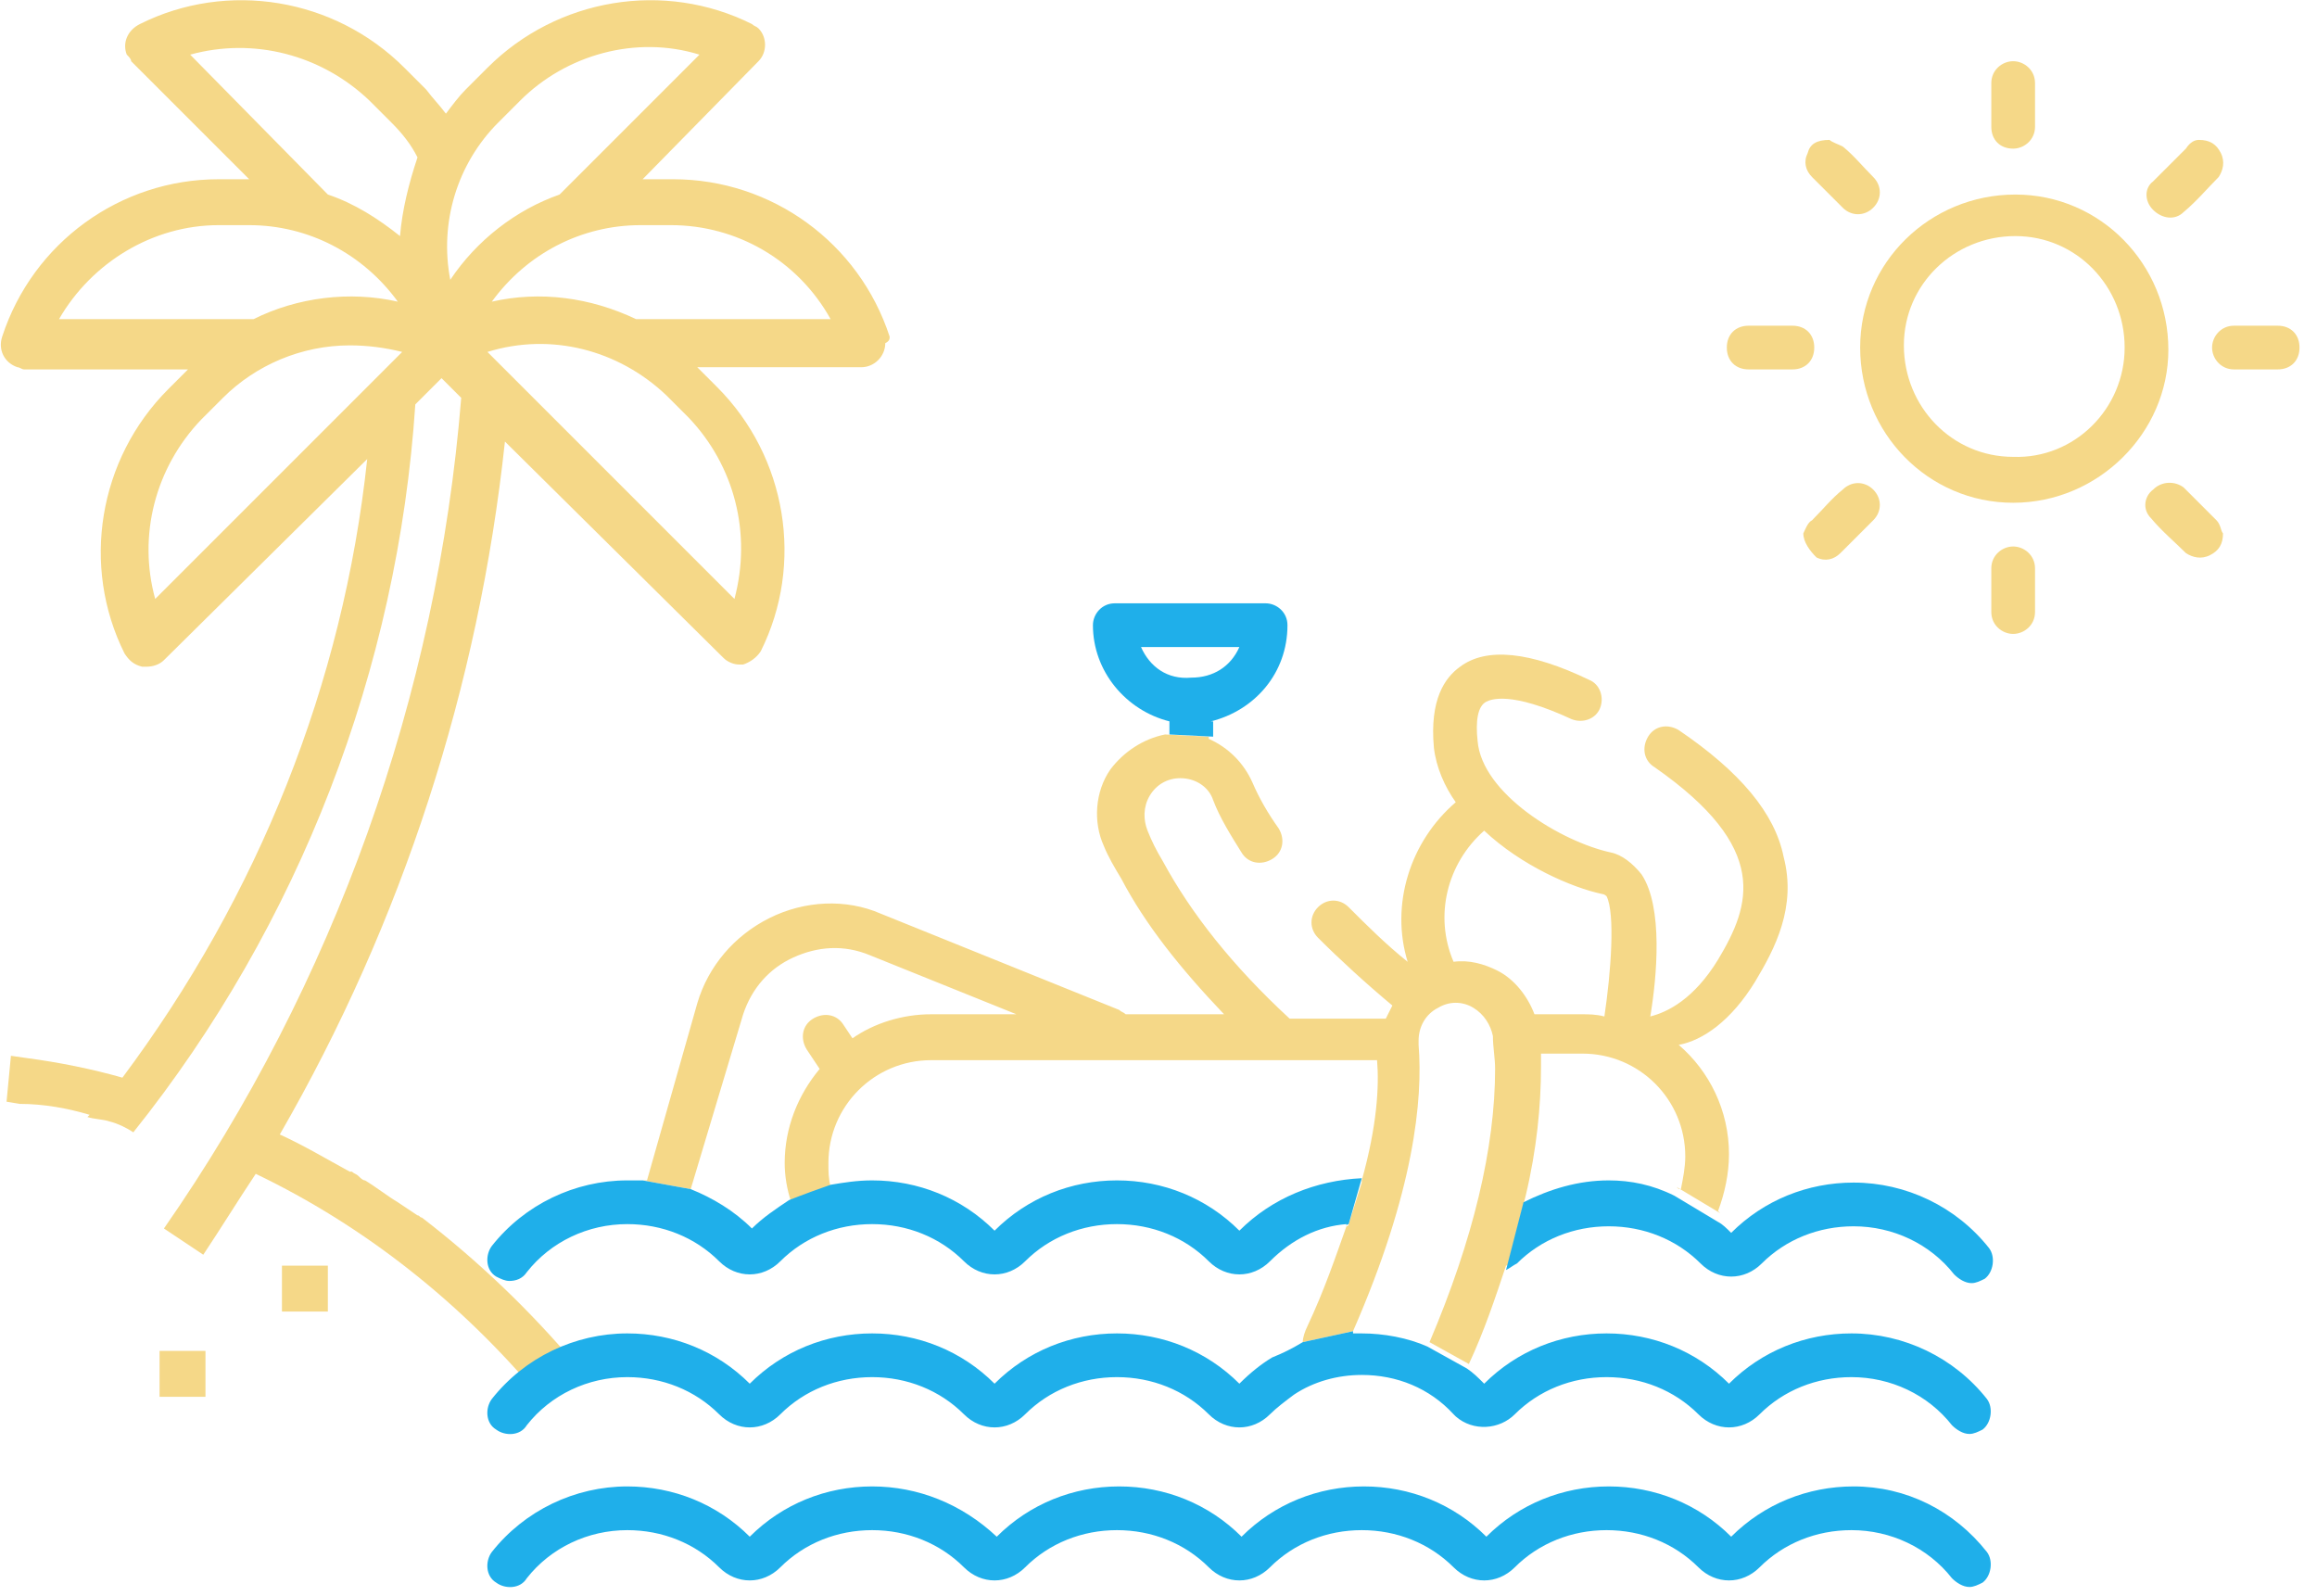 <svg width="106" height="73" viewBox="0 0 106 73" fill="none" xmlns="http://www.w3.org/2000/svg">
<path d="M12.899 57.9H14.999V60H12.899V57.9Z" fill="#F5D888"/>
<path d="M7.3 61.8H9.4V63.9H7.3V61.8Z" fill="#F5D888"/>
<path d="M40.7 15.4C39.3 11.1 35.3 8.2 30.8 8.2H29.4L34.7 2.8C35.1 2.4 35.1 1.7 34.7 1.3C34.6 1.2 34.5 1.2 34.4 1.1C30.4 -0.9 25.5 -0.1 22.3 3.1L21.3 4.1C21 4.4 20.7 4.8 20.4 5.2C20.1 4.8 19.8 4.5 19.5 4.1L18.5 3.1C15.3 -0.1 10.4 -0.9 6.4 1.1C5.8 1.4 5.6 2 5.8 2.5C5.9 2.6 6 2.7 6 2.8L11.4 8.2H10C5.5 8.2 1.5 11.1 0.1 15.4C-0.1 16 0.2 16.6 0.8 16.8C0.9 16.8 1 16.9 1.1 16.9H8.6L7.7 17.8C4.5 21 3.7 25.9 5.7 29.9C5.9 30.2 6.1 30.4 6.5 30.5C6.6 30.5 6.6 30.5 6.7 30.5C7 30.5 7.3 30.4 7.5 30.2L16.8 21C15.7 31.3 11.8 41 5.6 49.3C4.2 48.9 2.7 48.6 1.2 48.4L0.5 48.3L0.3 50.4L0.9 50.5C2 50.5 3.1 50.7 4.1 51C4.1 51 4.1 51 4 51.1C4.3 51.2 4.7 51.2 5 51.3C5.4 51.4 5.8 51.6 6.1 51.8C13.7 42.3 18.2 30.6 19 18.5L20.2 17.3L21.1 18.2C20 31.8 15.3 45 7.5 56.2L9.3 57.4C10.1 56.2 10.9 54.9 11.7 53.7C16.7 56.1 21.1 59.6 24.7 63.9L26.4 62.5C24.3 60 21.9 57.7 19.3 55.7C19.2 55.7 19.2 55.6 19.1 55.6C18.8 55.4 18.5 55.2 18.2 55C17.7 54.7 17.2 54.3 16.7 54C16.6 54 16.5 53.9 16.4 53.8C16.3 53.7 16.2 53.7 16.1 53.6H16C14.9 53 13.9 52.4 12.8 51.9C18.4 42.2 21.9 31.4 23.1 20.2L33.1 30.1C33.3 30.3 33.6 30.4 33.8 30.4C33.9 30.4 33.9 30.4 34 30.4C34.3 30.3 34.6 30.1 34.8 29.8C36.8 25.8 36 20.9 32.8 17.7L31.9 16.8H39.4C40 16.8 40.5 16.3 40.5 15.7C40.7 15.6 40.7 15.5 40.7 15.4ZM2.7 14.6C4.2 12 7 10.3 10 10.3H11.4C14.1 10.3 16.6 11.6 18.2 13.8C16 13.3 13.6 13.6 11.6 14.6H2.7ZM7.1 27.4C6.3 24.5 7.1 21.4 9.2 19.2L10.2 18.2C11.7 16.7 13.8 15.8 16 15.8C16.8 15.8 17.6 15.9 18.4 16.1L7.1 27.4ZM18.3 10.8C17.3 10 16.2 9.3 15 8.9L8.7 2.5C11.6 1.7 14.7 2.5 16.9 4.6L17.9 5.6C18.4 6.1 18.8 6.6 19.1 7.2C18.7 8.4 18.4 9.6 18.3 10.8ZM20.6 12.8C20.1 10.2 20.9 7.5 22.8 5.6L23.8 4.6C25.9 2.5 29.1 1.6 32 2.5L25.6 8.9C23.6 9.6 21.8 11 20.6 12.8ZM33.6 27.4L22.3 16.1C25.2 15.2 28.3 16 30.5 18.1L31.5 19.1C33.6 21.3 34.4 24.4 33.6 27.4ZM29.1 14.6C27 13.6 24.7 13.3 22.5 13.8C24.1 11.6 26.6 10.3 29.3 10.3H30.7C33.7 10.3 36.5 11.9 38 14.6H29.1Z" fill="#F5D888"/>
<path d="M80.299 44.9C81.199 43.4 82.199 41.5 81.599 39.2C81.199 37.2 79.599 35.3 76.799 33.4C76.299 33.1 75.699 33.2 75.399 33.7C75.099 34.2 75.199 34.8 75.699 35.1C80.999 38.8 80.099 41.4 78.599 43.9C77.499 45.7 76.299 46.3 75.499 46.5C75.799 44.7 76.099 41.5 75.099 40C74.699 39.5 74.199 39.1 73.699 39C71.399 38.5 67.799 36.3 67.599 33.9C67.499 33 67.599 32.3 67.999 32.1C68.199 32 69.099 31.6 71.899 32.9C72.399 33.1 72.999 32.9 73.199 32.4C73.399 31.9 73.199 31.3 72.699 31.1C69.999 29.8 67.999 29.6 66.799 30.5C66.099 31 65.399 32 65.599 34.2C65.699 35.1 66.099 36 66.599 36.7C64.499 38.5 63.599 41.4 64.399 44C63.399 43.2 62.499 42.3 61.699 41.5C61.299 41.1 60.699 41.1 60.299 41.5C59.899 41.9 59.899 42.5 60.299 42.9C61.299 43.9 62.499 45 63.699 46C63.599 46.2 63.499 46.4 63.399 46.6H58.999C56.399 44.2 54.499 41.8 53.199 39.4C52.899 38.9 52.699 38.5 52.499 38C52.299 37.5 52.299 36.9 52.599 36.4C52.899 35.9 53.399 35.6 53.999 35.6C54.699 35.6 55.299 36 55.499 36.6C55.799 37.4 56.299 38.2 56.799 39C57.099 39.5 57.699 39.6 58.199 39.3C58.699 39 58.799 38.4 58.499 37.9C57.999 37.2 57.599 36.5 57.299 35.8C56.899 34.9 56.199 34.2 55.299 33.8V33.7L53.299 33.6C52.299 33.8 51.399 34.4 50.799 35.2C50.099 36.2 49.999 37.6 50.499 38.7C50.699 39.2 50.999 39.7 51.299 40.2C52.399 42.3 53.999 44.3 55.999 46.4H51.499C51.399 46.3 51.299 46.3 51.199 46.2L40.299 41.8C38.699 41.1 36.799 41.2 35.199 42C33.599 42.8 32.399 44.2 31.899 45.9L29.599 54C29.499 54 29.499 54 29.399 54L31.599 54.4L33.999 46.4C34.399 45.2 35.199 44.3 36.299 43.8C37.399 43.3 38.599 43.2 39.799 43.7L46.499 46.4H42.599C41.299 46.4 39.999 46.8 38.999 47.5L38.599 46.9C38.299 46.4 37.699 46.3 37.199 46.6C36.699 46.9 36.599 47.5 36.899 48L37.499 48.9C36.499 50.1 35.899 51.6 35.899 53.2C35.899 53.8 35.999 54.4 36.199 55C36.699 54.8 37.799 54.4 38.099 54.3C38.099 54.3 38.099 54.3 37.999 54.3C37.899 53.9 37.899 53.6 37.899 53.2C37.899 50.6 39.999 48.5 42.599 48.5H62.999C63.099 49.7 62.999 51.5 62.299 54V54.1L61.699 56C61.699 56 61.699 56.1 61.599 56.1C61.099 57.5 60.599 59 59.799 60.7C59.699 60.9 59.599 61.2 59.599 61.4L61.899 60.9C64.699 54.5 65.099 50.3 64.899 47.8C64.899 47.7 64.899 47.7 64.899 47.6C64.899 47 65.199 46.4 65.799 46.1C66.299 45.8 66.899 45.8 67.399 46.1C67.899 46.4 68.199 46.9 68.299 47.4C68.299 47.9 68.399 48.4 68.399 48.9C68.399 52.5 67.399 56.7 65.399 61.4L67.199 62.4C67.899 60.9 68.399 59.4 68.899 57.9C68.899 57.9 68.999 57.9 68.999 57.8L69.799 54.7C70.299 52.6 70.499 50.6 70.499 48.8C70.499 48.6 70.499 48.4 70.499 48.2H72.399C74.999 48.2 77.099 50.3 77.099 52.9C77.099 53.4 76.999 53.9 76.899 54.4C76.799 54.4 76.799 54.4 76.699 54.3L78.699 55.5C78.699 55.5 78.699 55.5 78.599 55.4C78.899 54.6 79.099 53.7 79.099 52.8C79.099 50.8 78.199 49 76.799 47.8C77.899 47.6 79.199 46.7 80.299 44.9ZM73.399 46.5C72.999 46.4 72.699 46.4 72.299 46.4H70.199C69.899 45.6 69.299 44.8 68.499 44.4C67.899 44.1 67.199 43.9 66.499 44C65.599 41.9 66.199 39.5 67.899 38C69.599 39.6 71.899 40.6 73.299 40.9C73.299 40.9 73.399 40.9 73.499 41C73.899 41.8 73.699 44.5 73.399 46.5Z" fill="#F5D888"/>
<path d="M92.1 23C88.2 23 85.1 19.8 85.1 15.9C85.1 12 88.3 8.9 92.2 8.9C96.1 8.9 99.2 12.1 99.2 16C99.2 19.8 96 23 92.1 23ZM97.2 15.9C97.2 13.1 95 10.8 92.2 10.8C89.4 10.8 87.1 13 87.1 15.8C87.1 18.6 89.3 20.9 92.1 20.9C94.9 21 97.2 18.7 97.2 15.9Z" fill="#F5D888"/>
<path d="M103.2 16.9C102.9 16.9 102.5 16.9 102.2 16.9C101.6 16.9 101.2 16.4 101.2 15.9C101.2 15.4 101.6 14.9 102.2 14.9C102.9 14.9 103.5 14.9 104.2 14.9C104.8 14.9 105.2 15.3 105.2 15.9C105.2 16.5 104.8 16.9 104.2 16.9C103.9 16.9 103.5 16.9 103.2 16.9Z" fill="#F5D888"/>
<path d="M93.1 27C93.1 27.3 93.1 27.701 93.1 28C93.1 28.601 92.6 29 92.1 29C91.6 29 91.1 28.601 91.1 28C91.1 27.3 91.1 26.601 91.1 26C91.1 25.401 91.6 25 92.1 25C92.6 25 93.1 25.401 93.1 26C93.1 26.3 93.1 26.701 93.1 27Z" fill="#F5D888"/>
<path d="M93.1 4.8C93.1 5.1 93.1 5.5 93.1 5.8C93.1 6.4 92.6 6.8 92.1 6.8C91.5 6.8 91.1 6.4 91.1 5.8C91.1 5.1 91.1 4.5 91.1 3.8C91.1 3.2 91.6 2.8 92.1 2.8C92.6 2.8 93.1 3.2 93.1 3.8C93.1 4.2 93.1 4.5 93.1 4.8Z" fill="#F5D888"/>
<path d="M81 16.9C80.7 16.9 80.3 16.9 80 16.9C79.4 16.9 79 16.5 79 15.9C79 15.3 79.4 14.9 80 14.9C80.7 14.9 81.3 14.9 82 14.9C82.6 14.9 83 15.3 83 15.9C83 16.5 82.6 16.9 82 16.9C81.7 16.9 81.4 16.9 81 16.9Z" fill="#F5D888"/>
<path d="M100.6 6.4C101.1 6.4 101.4 6.6 101.6 7C101.8 7.4 101.7 7.8 101.5 8.1C101 8.6 100.5 9.2 99.9 9.7C99.5 10.1 98.9 10 98.5 9.6C98.1 9.2 98.1 8.6 98.5 8.3C99 7.8 99.5 7.3 100 6.8C100.2 6.5 100.4 6.4 100.6 6.4Z" fill="#F5D888"/>
<path d="M82.5 24.4C82.6 24.2 82.7 23.9 82.9 23.8C83.4 23.3 83.8 22.8 84.3 22.4C84.7 22 85.3 22 85.7 22.4C86.1 22.8 86.1 23.4 85.7 23.8C85.2 24.3 84.7 24.8 84.2 25.3C83.9 25.6 83.5 25.7 83.1 25.5C82.8 25.2 82.5 24.8 82.5 24.4Z" fill="#F5D888"/>
<path d="M101.7 24.4C101.7 24.9 101.5 25.2 101.1 25.4C100.7 25.6 100.3 25.5 100 25.3C99.5 24.8 98.9 24.3 98.4 23.7C98 23.3 98.1 22.7 98.5 22.4C98.9 22 99.5 22 99.9 22.3C100.4 22.8 100.9 23.3 101.4 23.8C101.6 24 101.6 24.3 101.7 24.4Z" fill="#F5D888"/>
<path d="M83.7 6.4C83.8 6.5 84.1 6.6 84.3 6.7C84.8 7.1 85.2 7.6 85.7 8.1C86.1 8.5 86.1 9.1 85.7 9.5C85.3 9.9 84.7 9.9 84.3 9.5C83.8 9 83.4 8.6 82.9 8.1C82.6 7.8 82.5 7.4 82.7 7C82.8 6.6 83.1 6.4 83.7 6.4Z" fill="#F5D888"/>
<path d="M84.8 68C82.7 68 80.7 68.8 79.2 70.3C77.7 68.8 75.7 68 73.6 68C71.5 68 69.5 68.8 68 70.3C66.5 68.8 64.5 68 62.4 68C60.3 68 58.3 68.8 56.8 70.3C55.3 68.8 53.3 68 51.2 68C49.1 68 47.1 68.8 45.6 70.3C44 68.8 42 68 39.9 68C37.8 68 35.8 68.8 34.3 70.3C32.8 68.8 30.8 68 28.7 68C26.3 68 24 69.1 22.5 71C22.2 71.4 22.2 72.1 22.7 72.4C23.1 72.7 23.8 72.7 24.1 72.2C25.2 70.8 26.9 70 28.7 70C30.3 70 31.8 70.6 32.9 71.7C33.3 72.1 33.8 72.3 34.3 72.3C34.8 72.3 35.3 72.1 35.7 71.7C36.8 70.6 38.3 70 39.9 70C41.5 70 43 70.6 44.1 71.7C44.5 72.1 45 72.3 45.5 72.3C46 72.3 46.5 72.1 46.9 71.7C48 70.6 49.5 70 51.1 70C52.7 70 54.2 70.6 55.3 71.7C55.7 72.1 56.2 72.3 56.7 72.3C57.2 72.3 57.7 72.1 58.1 71.7C59.2 70.6 60.7 70 62.3 70C63.9 70 65.4 70.6 66.5 71.7C66.9 72.1 67.4 72.3 67.9 72.3C68.4 72.3 68.9 72.1 69.3 71.7C70.4 70.6 71.9 70 73.5 70C75.1 70 76.6 70.6 77.7 71.7C78.1 72.1 78.6 72.3 79.1 72.3C79.6 72.3 80.1 72.1 80.5 71.7C81.6 70.6 83.1 70 84.7 70C86.5 70 88.2 70.8 89.3 72.2C89.5 72.4 89.8 72.6 90.1 72.6C90.3 72.6 90.5 72.5 90.7 72.4C91.1 72.1 91.2 71.4 90.9 71C89.4 69.1 87.2 68 84.8 68Z" fill="#1FAFEA"/>
<path d="M58.2 62.1C57.7 62.4 57.2 62.8 56.7 63.3C55.2 61.8 53.2 61 51.1 61C49 61 47 61.8 45.5 63.3C44 61.8 42 61 39.9 61C37.8 61 35.8 61.8 34.3 63.3C32.8 61.8 30.8 61 28.7 61C26.3 61 24 62.1 22.5 64C22.2 64.4 22.2 65.1 22.7 65.4C23.1 65.7 23.8 65.7 24.1 65.2C25.2 63.8 26.9 63 28.7 63C30.3 63 31.8 63.6 32.9 64.7C33.3 65.1 33.8 65.3 34.3 65.3C34.8 65.3 35.3 65.1 35.7 64.7C36.8 63.6 38.3 63 39.9 63C41.5 63 43 63.6 44.1 64.7C44.5 65.1 45 65.3 45.5 65.3C46 65.3 46.5 65.1 46.9 64.7C48 63.6 49.5 63 51.1 63C52.7 63 54.2 63.6 55.3 64.7C55.7 65.1 56.2 65.3 56.7 65.3C57.2 65.3 57.7 65.1 58.1 64.7C58.4 64.4 58.8 64.1 59.2 63.8C60.1 63.2 61.2 62.9 62.3 62.9C63.9 62.9 65.4 63.5 66.5 64.7L66.6 64.8C67.4 65.5 68.6 65.4 69.3 64.7C70.4 63.6 71.9 63 73.5 63C75.1 63 76.6 63.6 77.7 64.7C78.1 65.1 78.6 65.3 79.1 65.3C79.6 65.3 80.1 65.1 80.5 64.7C81.6 63.6 83.1 63 84.7 63C86.5 63 88.2 63.8 89.3 65.2C89.5 65.4 89.8 65.6 90.1 65.6C90.3 65.6 90.5 65.5 90.7 65.4C91.1 65.1 91.2 64.4 90.9 64C89.4 62.1 87.1 61 84.7 61C82.6 61 80.6 61.8 79.1 63.3C77.6 61.8 75.6 61 73.5 61C71.4 61 69.4 61.8 67.9 63.3C67.6 63 67.4 62.8 67.1 62.6L65.3 61.6C64.4 61.2 63.3 61 62.3 61C62.2 61 62 61 61.9 61V60.9L59.6 61.4C59.1 61.7 58.7 61.9 58.2 62.1Z" fill="#1FAFEA"/>
<path d="M62.3 53.9C60.2 54 58.2 54.8 56.7 56.3C55.2 54.8 53.2 54 51.1 54C49 54 47 54.8 45.5 56.3C44 54.8 42 54 39.9 54C39.2 54 38.6 54.1 38 54.2C37.7 54.3 36.6 54.7 36.1 54.9C35.5 55.3 34.9 55.7 34.4 56.2C33.6 55.4 32.6 54.8 31.6 54.4L29.4 54C29.2 54 29 54 28.7 54C26.3 54 24 55.1 22.5 57C22.2 57.4 22.2 58.1 22.7 58.4C22.9 58.5 23.1 58.6 23.3 58.6C23.6 58.6 23.9 58.5 24.1 58.2C25.2 56.8 26.9 56 28.7 56C30.3 56 31.8 56.6 32.9 57.7C33.3 58.1 33.8 58.3 34.3 58.3C34.8 58.3 35.3 58.1 35.7 57.7C36.8 56.6 38.3 56 39.9 56C41.5 56 43 56.6 44.1 57.7C44.5 58.1 45 58.3 45.5 58.3C46 58.3 46.5 58.1 46.9 57.7C48 56.6 49.5 56 51.1 56C52.7 56 54.2 56.6 55.3 57.7C55.7 58.1 56.2 58.3 56.7 58.3C57.2 58.3 57.7 58.1 58.1 57.7C59.1 56.7 60.3 56.1 61.6 56V56.1C61.6 56 61.7 56 61.7 56L62.3 53.9Z" fill="#1FAFEA"/>
<path d="M73.599 54C72.199 54 70.899 54.4 69.699 55L68.899 58.1C69.099 58 69.199 57.9 69.399 57.8C70.499 56.7 71.999 56.1 73.599 56.1C75.199 56.1 76.699 56.7 77.799 57.8C78.199 58.2 78.699 58.4 79.199 58.4C79.699 58.4 80.199 58.2 80.599 57.8C81.699 56.7 83.199 56.1 84.799 56.1C86.599 56.1 88.299 56.9 89.399 58.3C89.599 58.5 89.899 58.7 90.199 58.7C90.399 58.7 90.599 58.6 90.799 58.5C91.199 58.2 91.299 57.5 90.999 57.1C89.499 55.2 87.199 54.1 84.799 54.1C82.699 54.1 80.699 54.9 79.199 56.4C78.999 56.2 78.799 56 78.599 55.9L76.599 54.7C75.599 54.2 74.599 54 73.599 54Z" fill="#1FAFEA"/>
<path d="M55.4 33C57.4 32.5 58.9 30.8 58.9 28.6C58.9 28 58.4 27.6 57.9 27.6H51C50.4 27.6 50 28.1 50 28.6C50 30.7 51.5 32.5 53.5 33V33.6L55.5 33.7V33H55.4ZM52.2 29.6H56.7C56.3 30.5 55.5 31 54.5 31C53.4 31.1 52.6 30.5 52.2 29.6Z" fill="#1FAFEA"/>
</svg>
